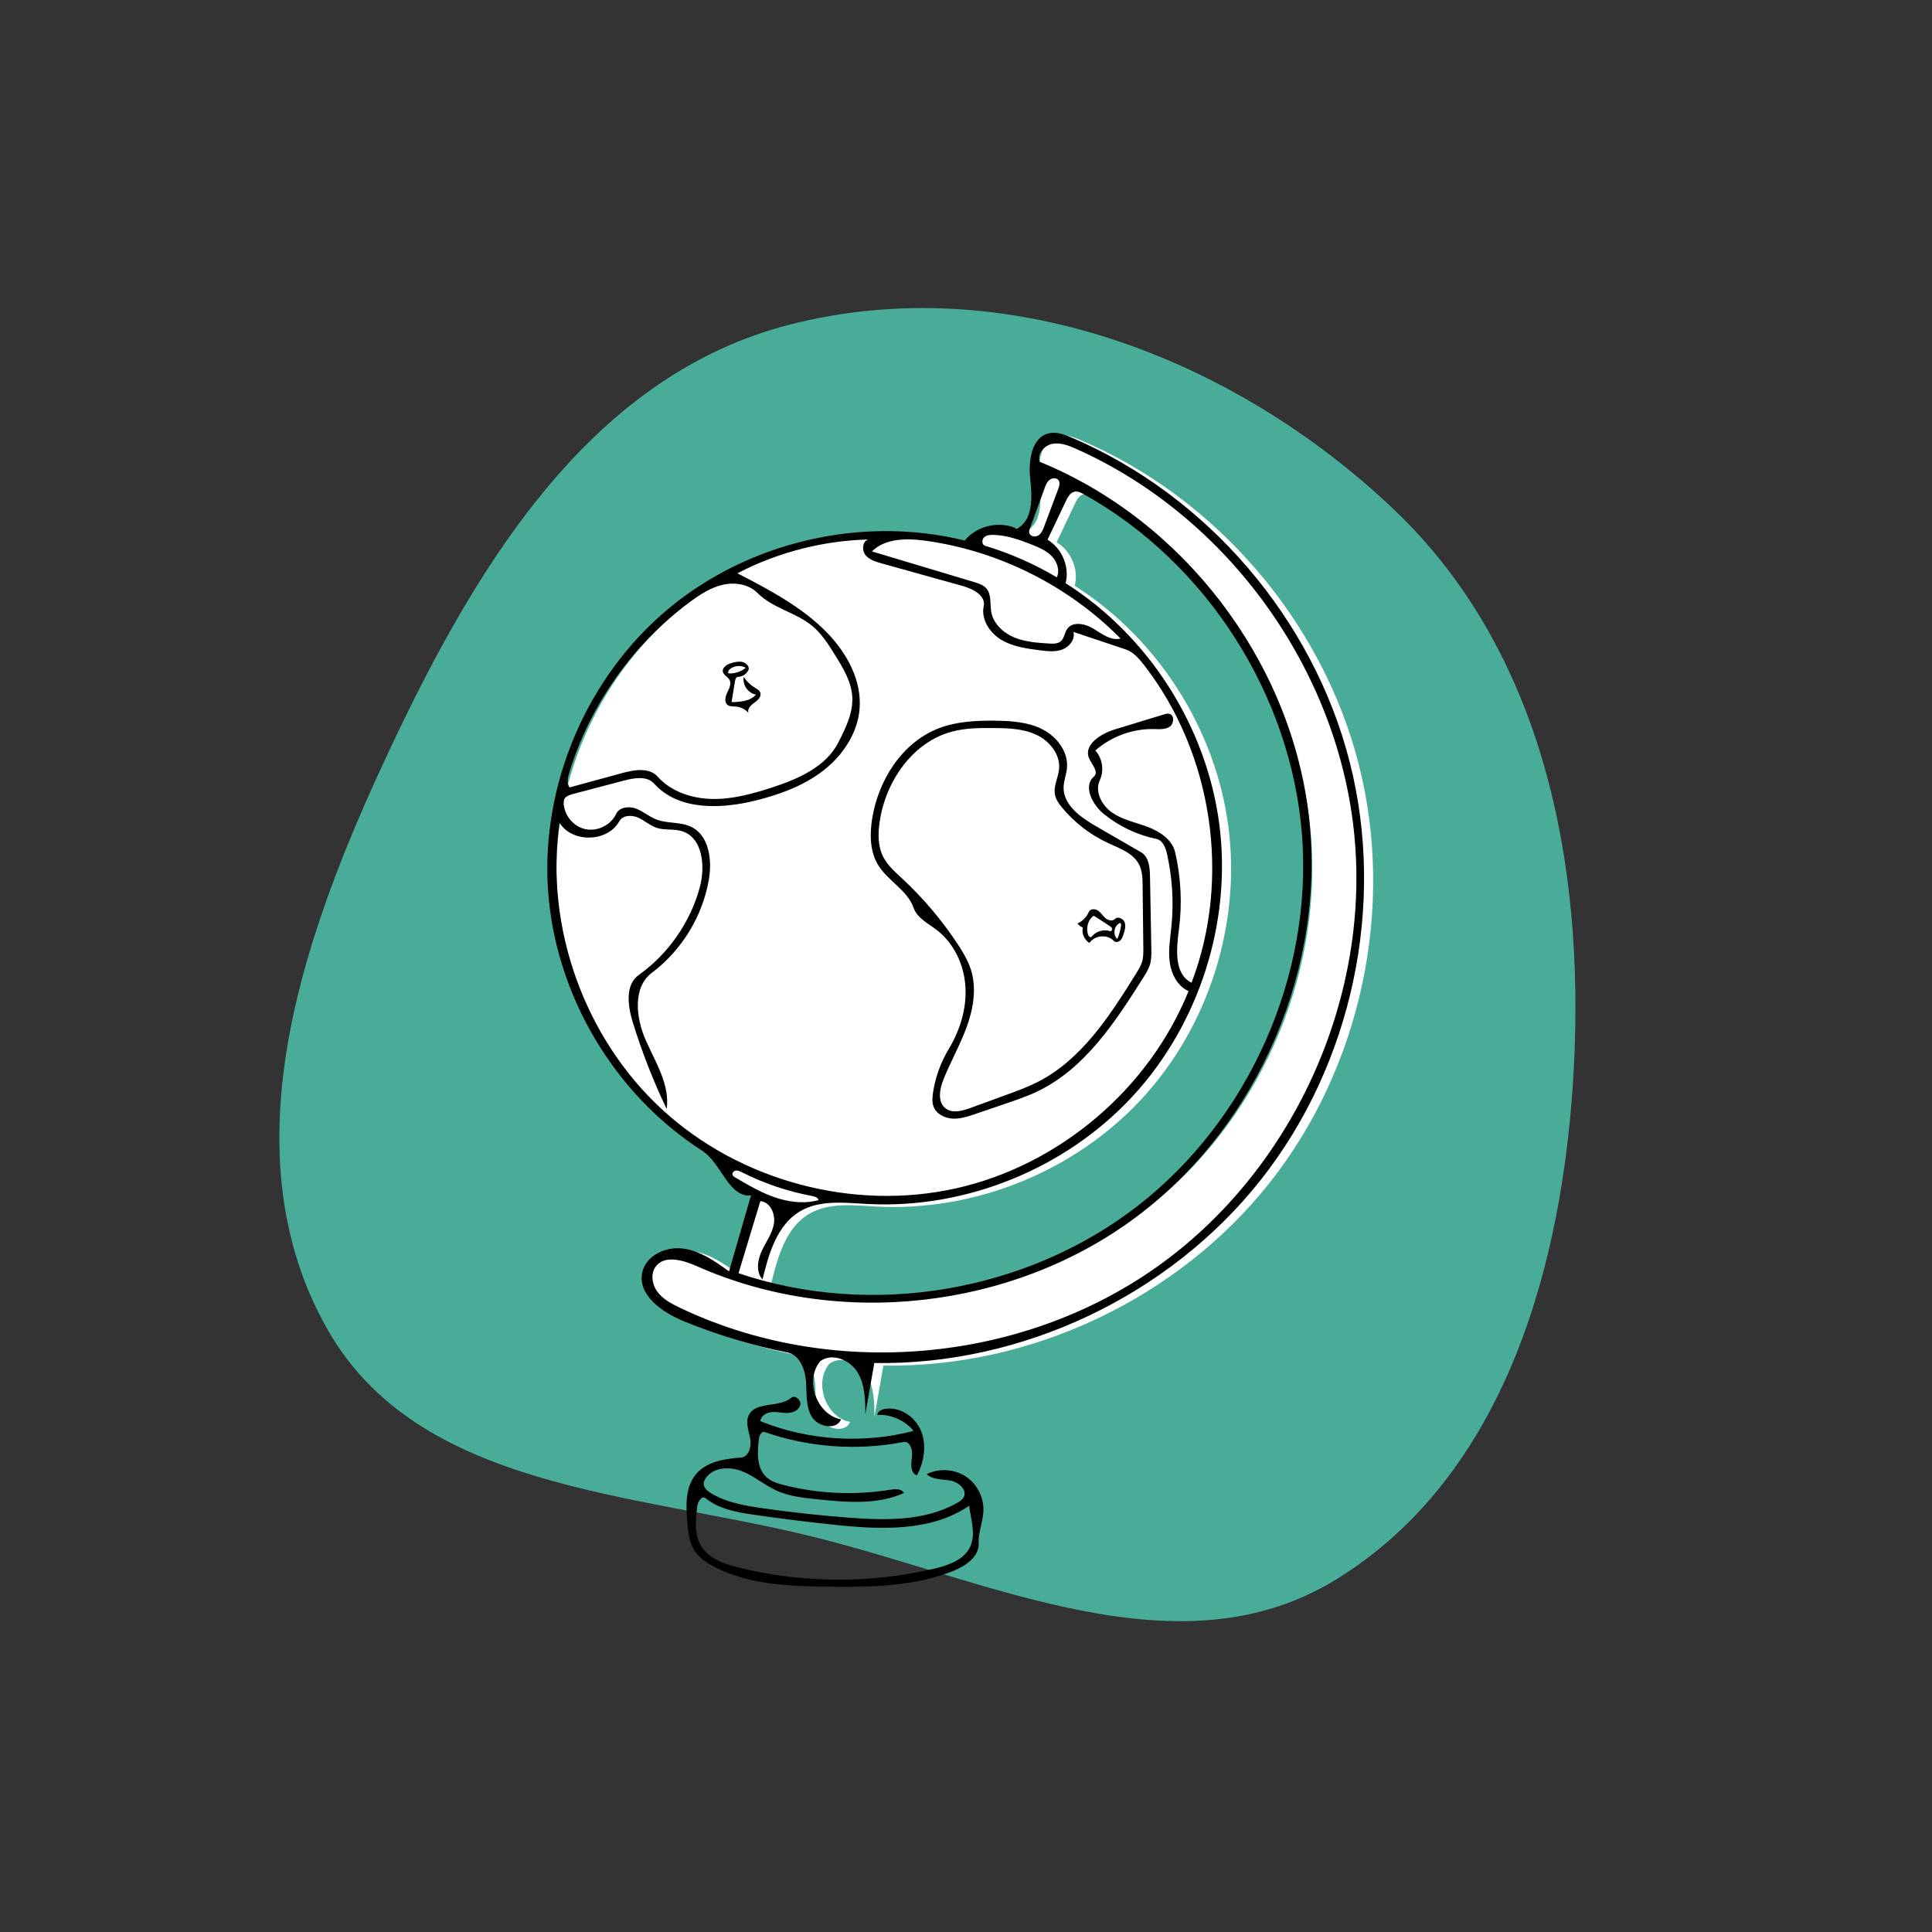<svg width="240" height="240" viewBox="0 0 240 240" fill="none" xmlns="http://www.w3.org/2000/svg">
<rect x="0" y="0" width="240" height="240" fill="#333333" stroke="none"/>
<path fill-rule="evenodd" clip-rule="evenodd" d="M173.105 63.241C191.679 80.876 196.868 107.177 195.504 132.748C194.197 157.25 186.898 183.31 166.014 196.187C146.588 208.166 123.288 196.448 101.135 190.936C78.715 185.358 51.909 185.117 40.584 164.98C28.553 143.588 37.087 117.617 47.373 95.342C58.38 71.501 72.701 46.808 98.146 40.312C124.777 33.513 153.168 44.312 173.105 63.241Z" fill="#48AC98"/>
<g clip-path="url(#clip0)">
<path d="M131.464 54.139C132.4 53.935 133.358 54.296 134.239 54.672C151.109 61.859 164.272 77.214 168.797 94.984C173.322 112.754 169.107 132.533 157.73 146.914C146.353 161.295 128.074 169.949 109.74 169.635C109.367 171.764 108.994 173.894 108.622 176.023C108.621 174.218 108.592 172.308 107.645 170.772C106.698 169.235 104.48 168.335 103.029 169.41C101.048 171.776 102.579 176.064 105.611 176.64C105.018 178.031 102.732 177.597 101.963 176.295C101.194 174.993 101.369 173.372 101.25 171.864C101.132 170.357 100.436 168.624 98.953 168.328C94.551 167.45 90.233 166.149 86.079 164.45C83.39 163.35 80.29 161.19 80.921 158.354C81.386 156.259 83.865 155.138 85.992 155.419C88.119 155.701 89.954 156.998 91.693 158.256C92.599 155.122 93.506 151.989 94.413 148.855C91.559 148.987 90.758 144.805 88.353 143.262C77.349 136.203 70.014 123.725 69.197 110.678C68.38 97.63 74.102 84.335 84.139 75.959C94.176 67.582 108.28 64.332 120.971 67.47C122.477 65.617 125.292 64.976 127.452 65.993C129.471 64.963 129.368 62.105 129.114 59.852C128.861 57.599 129.249 54.622 131.464 54.139ZM95.852 159.256C95.021 158.335 95.837 158.88 95.837 158.88L95.852 159.36V159.579C95.852 159.579 93.837 158.799 92.869 158.483C109.42 164.074 128.681 160.822 142.479 150.106C156.276 139.391 164.195 121.534 162.876 104.114C161.556 86.695 151.037 70.235 135.782 61.721C135.418 61.518 135.011 61.312 134.603 61.401C134.08 61.514 133.783 62.053 133.554 62.536C132.788 64.147 132.022 65.758 131.257 67.368C133.06 68.428 134.024 70.741 133.506 72.768C143.829 79.31 151.017 90.582 152.595 102.702C154.174 114.821 150.112 127.558 141.809 136.526C133.507 145.495 121.12 150.524 108.915 149.883C106.055 149.733 102.974 149.337 100.509 150.796C97.659 152.483 96.636 156.038 95.852 159.256Z" fill="white"/>
<path d="M91.675 84.082C91.442 84.086 91.342 84.373 91.305 84.602C91.163 85.475 91.022 86.347 90.88 87.219C91.97 87.196 93.199 87.112 93.908 86.284C92.932 86.119 92.202 85.064 92.392 84.092C92.74 84.628 93.209 85.085 93.755 85.418C94.027 85.584 94.341 85.746 94.447 86.046C94.623 86.542 94.129 87.001 93.698 87.303C93.266 87.605 92.784 88.087 92.988 88.572C92.589 88.112 92.006 87.818 91.399 87.771C91.052 87.744 90.668 87.784 90.39 87.574C89.943 87.235 90.095 86.53 90.343 86.026C90.59 85.523 90.891 84.925 90.614 84.437C90.406 84.072 89.92 83.892 89.81 83.486C89.651 82.895 90.383 82.482 90.977 82.331C91.39 82.225 91.825 82.132 92.238 82.234C92.652 82.337 93.033 82.696 93.018 83.122C92.821 83.674 92.26 84.074 91.675 84.082ZM92.643 82.953C92.05 82.618 91.26 82.671 90.718 83.083C90.54 83.219 90.377 83.456 90.485 83.651C91.258 83.701 92.046 83.446 92.643 82.953Z" fill="black"/>
<path d="M134.509 115.218C134.248 115.115 134.017 114.939 133.848 114.715C134.477 114.44 134.994 113.915 135.258 113.281C135.427 112.877 136.029 112.87 136.391 113.115C136.753 113.36 136.979 113.76 137.308 114.047C137.638 114.335 138.187 114.479 138.488 114.163C138.84 113.794 139.524 114.091 139.703 114.569C139.882 115.046 139.724 115.576 139.567 116.061C139.475 116.342 139.375 116.637 139.156 116.836C138.937 117.035 138.559 117.093 138.356 116.877C137.561 116.029 135.974 116.166 135.337 117.138C134.699 116.754 134.351 115.945 134.509 115.218ZM135.659 113.91C135.09 114.485 134.897 115.402 135.186 116.158C135.252 116.332 135.476 116.517 135.591 116.371C136.12 115.698 137.083 115.403 137.898 115.666C138.052 115.715 138.189 115.512 138.145 115.356C138.101 115.2 137.955 115.099 137.82 115.011C137.238 114.632 136.656 114.254 136.074 113.876C136.006 113.832 135.932 113.786 135.851 113.794C135.775 113.802 135.713 113.856 135.659 113.91ZM138.793 116.653C139.031 116.107 139.191 115.528 139.27 114.938C139.287 114.808 139.223 114.612 139.101 114.662C138.381 114.995 138.207 116.117 138.793 116.653Z" fill="black"/>
<path d="M116.385 115.546C115.303 114.715 113.934 114.049 113.483 112.761C112.716 110.572 110.284 109.428 109.08 107.446C108.063 105.772 108.032 103.676 108.336 101.741C109.097 96.894 112.093 92.181 116.682 90.446C118.872 89.618 121.263 89.502 123.604 89.526C125.618 89.547 127.701 89.682 129.496 90.597C131.291 91.513 132.732 93.397 132.543 95.403C132.467 96.21 132.139 96.985 132.124 97.795C132.083 100.017 134.259 101.548 136.183 102.659C138.038 103.73 139.893 104.802 141.749 105.873C142.706 106.426 142.837 107.73 142.857 108.835C142.912 111.859 142.967 114.882 143.023 117.905C143.034 118.509 143.043 119.122 142.887 119.706C142.719 120.336 142.366 120.899 142.018 121.45C138.551 126.948 134.787 132.717 128.936 135.548C127.655 136.168 126.304 136.628 124.957 137.087C123.699 137.516 122.44 137.946 121.181 138.375C120.252 138.691 119.293 139.013 118.312 138.957C117.332 138.901 116.311 138.377 115.967 137.457C115.767 136.923 115.815 136.33 115.898 135.766C116.183 133.845 116.851 131.982 117.853 130.319C119.251 127.998 120.091 125.292 119.929 122.587C119.766 119.883 118.533 117.198 116.385 115.546ZM112.077 109.138C114.682 111.561 116.997 114.296 118.957 117.266C119.632 118.289 120.271 119.354 120.631 120.526C121.329 122.797 120.914 125.276 120.107 127.511C119.301 129.747 118.118 131.827 117.223 134.029C116.727 135.248 116.42 136.879 117.461 137.684C118.317 138.347 119.547 138.003 120.564 137.631C122.089 137.074 123.615 136.516 125.14 135.959C126.406 135.496 127.675 135.032 128.877 134.422C134.369 131.635 137.885 126.157 141.137 120.927C141.432 120.453 141.73 119.972 141.883 119.436C142.042 118.878 142.036 118.289 142.029 117.709C141.999 115.151 141.969 112.594 141.939 110.037C141.928 109.137 141.909 108.201 141.502 107.398C140.776 105.967 139.083 105.389 137.627 104.714C135.443 103.702 133.488 102.196 131.952 100.343C131.556 99.865 131.177 99.342 131.055 98.733C130.838 97.651 131.471 96.588 131.565 95.489C131.719 93.688 130.361 92.031 128.722 91.269C127.084 90.507 125.217 90.451 123.41 90.436C121.697 90.423 119.963 90.437 118.305 90.87C113.37 92.158 109.992 97.079 109.268 102.128C109.062 103.56 109.047 105.084 109.687 106.382C110.228 107.479 111.181 108.305 112.077 109.138Z" fill="black"/>
<path d="M88.314 185.483C90.24 186.654 92.527 187.042 94.757 187.362C98.305 187.869 101.87 188.259 105.444 188.53C110.048 188.879 114.948 188.965 118.953 186.667C119.249 186.497 119.551 186.302 119.712 186.002C120.204 185.089 119.082 184.101 118.062 183.919C117.042 183.737 115.863 183.841 115.118 183.121C116.619 182.375 118.508 182.478 119.92 183.382C121.332 184.286 122.216 185.959 122.167 187.635C122.127 189.009 121.509 190.331 121.573 191.704C121.651 193.379 119.944 194.542 118.386 195.16C113.432 197.127 107.953 197.178 102.624 197.1C97.903 197.03 92.999 196.836 88.804 194.67C87.749 194.125 86.718 193.423 86.135 192.388C85.611 191.46 85.501 190.363 85.403 189.301C85.204 187.167 85.079 184.78 86.454 183.135C87.765 181.567 90.004 181.211 92.043 181.064C93.027 180.993 93.373 179.686 93.193 178.715C93.014 177.745 92.585 176.711 93.008 175.819C93.851 174.038 96.781 174.913 98.286 173.642C98.786 173.22 99.589 173.971 99.395 174.596C99.201 175.221 98.467 175.513 97.813 175.525C97.159 175.537 96.508 175.357 95.857 175.417C95.205 175.476 94.503 175.893 94.448 176.544C100.451 178.953 107.229 179.384 113.489 177.754C112.412 176.435 110.686 175.673 108.985 175.765C109.013 175.345 109.482 175.108 109.896 175.031C111.77 174.685 113.699 175.996 114.417 177.761C115.135 179.527 114.798 181.591 113.903 183.273C113.09 183.02 113.154 181.87 113.285 181.027C113.417 180.185 113.071 178.969 112.234 179.131C106.516 180.239 100.507 179.809 95.005 177.898C94.585 177.752 94.319 178.343 94.267 178.784C94.076 180.435 93.978 182.358 95.198 183.486C95.797 184.04 96.612 184.287 97.403 184.486C101.702 185.572 106.224 185.768 110.601 185.058C111.214 184.959 111.995 184.917 112.294 185.461C108.977 186.965 105.155 186.623 101.533 186.25C99.821 186.075 98.075 185.89 96.504 185.184C94.974 184.497 93.678 183.342 92.113 182.736C90.548 182.13 88.451 182.288 87.597 183.733C87.503 183.892 87.426 184.067 87.413 184.251C87.374 184.786 87.856 185.205 88.314 185.483ZM120.543 192.092C121.24 190.533 120.598 188.745 120.392 187.05C115.636 190.298 109.382 190.017 103.654 189.417C100.333 189.068 97.019 188.655 93.714 188.176C91.571 187.866 89.32 187.48 87.645 186.108C87.195 185.739 86.695 186.511 86.621 187.088C86.404 188.764 86.216 190.588 87.087 192.037C88.042 193.626 89.981 194.287 91.781 194.731C99.702 196.684 108.085 196.734 116.029 194.874C117.815 194.456 119.794 193.767 120.543 192.092Z" fill="black"/>
<path d="M130.333 53.819C131.269 53.615 132.227 53.976 133.109 54.352C149.978 61.539 163.141 76.894 167.666 94.664C172.191 112.434 167.976 132.213 156.599 146.594C145.222 160.975 126.943 169.629 108.609 169.315C108.236 171.444 107.863 173.574 107.491 175.703C107.49 173.898 107.461 171.988 106.514 170.452C105.568 168.915 103.349 168.015 101.899 169.09C99.917 171.456 101.449 175.744 104.481 176.32C103.888 177.711 101.601 177.277 100.832 175.975C100.063 174.673 100.238 173.052 100.119 171.544C100.001 170.037 99.305 168.304 97.822 168.008C93.42 167.13 89.102 165.829 84.948 164.13C82.259 163.03 79.16 160.87 79.79 158.034C80.255 155.939 82.734 154.818 84.861 155.099C86.988 155.381 88.823 156.678 90.562 157.936C91.469 154.802 92.375 151.669 93.282 148.535C90.428 148.667 89.627 144.485 87.222 142.942C76.218 135.883 68.883 123.405 68.066 110.358C67.249 97.31 72.971 84.015 83.008 75.639C93.046 67.262 107.15 64.012 119.841 67.15C121.346 65.297 124.161 64.656 126.321 65.673C128.34 64.643 128.237 61.785 127.983 59.532C127.73 57.279 128.118 54.302 130.333 53.819V53.819ZM148.021 122.075C152.969 109.075 150.643 93.567 142.099 82.591C141.48 81.796 140.781 80.987 139.825 80.668C137.666 79.946 135.507 79.225 133.348 78.503C133.582 79.414 132.854 80.348 131.975 80.681C131.095 81.014 130.118 80.901 129.186 80.783C127.524 80.571 125.809 80.338 124.375 79.474C122.94 78.61 121.852 76.937 122.2 75.299C122.477 73.99 120.873 73.151 119.584 72.792C116.219 71.854 112.854 70.916 109.489 69.978C108.756 69.773 107.971 69.536 107.503 68.936C107.034 68.335 107.126 67.259 107.848 67.015C102.209 67.165 96.608 68.614 91.603 71.216C95.594 73.284 99.659 75.408 102.783 78.639C105.233 81.173 107.075 84.57 106.778 88.082C106.52 91.126 104.665 93.878 102.247 95.745C99.83 97.611 96.892 98.685 93.93 99.429C89.56 100.528 84.266 100.701 81.259 97.345C80.385 96.368 78.821 96.621 77.554 96.955C75.415 97.517 73.275 98.079 71.136 98.642C70.638 98.773 70.035 99.027 70.018 99.542C69.967 101.103 71.124 102.62 72.643 102.984C74.162 103.348 75.88 102.519 76.541 101.104C76.94 100.252 78.141 100.119 79.02 100.452C79.9 100.786 80.628 101.44 81.504 101.786C82.891 102.334 84.519 102.059 85.861 102.71C88.098 103.797 88.48 106.845 88.053 109.295C87.261 113.844 84.682 118.056 80.991 120.83C78.57 122.651 78.99 126.424 80.209 129.198C81.427 131.971 83.24 134.76 82.817 137.76C81.155 134.285 79.747 130.689 78.61 127.009C77.982 124.979 77.623 122.344 79.354 121.111C83.031 118.491 85.759 114.568 86.935 110.21C87.64 107.597 87.29 104.03 84.7 103.244C83.697 102.94 82.586 103.166 81.59 102.84C80.755 102.566 80.086 101.934 79.284 101.575C78.483 101.216 77.355 101.247 76.931 102.016C75.49 104.639 71.067 104.746 69.501 102.197C67.681 115.187 72.602 128.937 82.249 137.824C91.897 146.711 106.004 150.488 118.801 147.61C131.598 144.733 142.731 135.281 147.645 123.12C146.28 122.511 145.506 121.002 145.307 119.52C145.107 118.038 145.373 116.539 145.521 115.051C145.818 112.059 145.632 109.02 144.971 106.086C144.794 105.297 144.445 104.379 143.653 104.215C141.276 103.725 139.021 102.656 137.135 101.128C135.703 99.967 134.501 97.667 135.894 96.46C136.544 95.898 135.622 94.972 135.287 94.181C134.578 92.512 136.748 91.141 138.482 90.612C140.516 89.991 142.55 89.371 144.583 88.75C144.803 88.683 145.036 88.616 145.259 88.67C145.907 88.828 145.861 89.875 145.316 90.26C144.77 90.644 144.042 90.582 143.375 90.566C140.722 90.503 138.057 91.474 136.066 93.229C136.952 94.209 137.18 95.73 136.62 96.926C135.946 98.366 136.903 100.112 138.225 100.995C139.547 101.877 141.16 102.178 142.644 102.748C144.128 103.318 145.623 104.331 145.983 105.879C146.71 109.016 146.869 112.285 146.448 115.477C146.13 117.887 145.832 121.019 148.021 122.075ZM94.721 158.936C93.89 158.015 94.096 156.555 94.614 155.429C95.132 154.302 95.915 153.27 96.134 152.049C96.353 150.828 95.692 149.305 94.455 149.21C93.55 152.195 92.644 155.179 91.739 158.163C108.29 163.754 127.551 160.502 141.348 149.786C155.146 139.071 163.065 121.214 161.745 103.794C160.425 86.374 149.906 69.915 134.651 61.401C134.287 61.198 133.88 60.992 133.473 61.081C132.95 61.194 132.653 61.733 132.423 62.216C131.657 63.827 130.891 65.438 130.126 67.048C131.93 68.108 132.893 70.421 132.375 72.448C142.698 78.99 149.886 90.262 151.465 102.382C153.043 114.501 148.981 127.238 140.678 136.206C132.376 145.175 119.989 150.204 107.784 149.563C104.924 149.413 101.843 149.017 99.378 150.476C96.528 152.163 95.505 155.718 94.721 158.936H94.721ZM133.689 55.763C132.748 55.344 131.724 54.94 130.713 55.141C129.702 55.341 128.804 56.412 129.173 57.375C146.895 64.61 160.124 81.849 162.528 100.84C164.932 119.83 156.416 139.822 141.056 151.245C125.696 162.668 104.099 165.072 86.603 157.304C84.904 156.55 82.584 155.844 81.463 157.328C80.773 158.241 81.004 159.605 81.7 160.514C82.396 161.422 83.45 161.974 84.484 162.466C103.147 171.36 126.528 169.413 143.463 157.554C160.398 145.695 170.223 124.39 168.247 103.81C166.271 83.23 152.572 64.183 133.689 55.763ZM70.755 97.817C72.933 97.222 75.111 96.628 77.289 96.033C78.791 95.623 80.651 95.309 81.688 96.47C83.363 98.345 85.957 99.203 88.471 99.25C90.984 99.298 93.453 98.621 95.844 97.844C99.104 96.785 102.576 95.291 104.136 92.24C105.053 90.447 105.995 88.542 105.87 86.531C105.755 84.678 104.75 83.015 103.772 81.437C102.951 80.111 102.109 78.76 100.909 77.763C98.861 76.062 95.969 75.555 94.098 73.662C93.017 72.568 91.299 72.301 89.799 72.641C88.298 72.982 86.972 73.843 85.734 74.756C78.636 79.993 73.286 87.559 70.714 95.996C70.53 96.6 70.377 97.312 70.755 97.817ZM132.57 78.131C133.265 77.131 134.834 77.479 135.87 78.119C136.905 78.759 138.021 79.625 139.2 79.323C132.76 72.791 124.134 68.454 115.05 67.18C112.699 66.851 110.003 66.83 108.312 68.498C112.542 69.766 116.772 71.035 121.002 72.303C121.558 72.47 122.145 72.657 122.527 73.095C123.197 73.866 122.957 75.038 123.143 76.042C123.412 77.489 124.627 78.616 125.987 79.182C127.346 79.748 128.846 79.849 130.315 79.942C130.826 79.975 131.395 79.989 131.781 79.653C132.215 79.274 132.24 78.604 132.57 78.131ZM131.285 71.72C131.681 70.855 131.324 69.794 130.668 69.107C130.012 68.42 129.111 68.028 128.229 67.675C126.682 67.055 125.078 66.489 123.412 66.444C122.994 66.433 122.535 66.471 122.235 66.762C121.935 67.053 121.963 67.672 122.363 67.793C125.481 68.736 128.484 70.058 131.285 71.72ZM100.892 148.572C97.86 148.007 94.909 147.01 92.155 145.62C91.928 145.505 91.685 145.385 91.431 145.409C91.177 145.433 90.927 145.67 90.991 145.917C91.034 146.084 91.196 146.188 91.345 146.276C92.928 147.207 94.525 148.143 96.262 148.74C97.998 149.336 99.907 149.575 101.676 149.082C101.617 148.754 101.219 148.633 100.892 148.572ZM131.507 59.67C131.269 59.321 130.711 59.346 130.381 59.61C130.051 59.873 129.892 60.29 129.748 60.687C129.144 62.345 128.541 64.004 127.937 65.663C127.881 65.815 127.825 65.974 127.843 66.135C127.895 66.603 128.56 66.773 128.963 66.529C129.366 66.285 129.557 65.812 129.722 65.371C130.302 63.824 130.882 62.277 131.462 60.73C131.592 60.385 131.715 59.974 131.507 59.67V59.67Z" fill="black"/>
</g>
<defs>
<clipPath id="clip0">
<rect width="143.36" height="143.36" fill="white" transform="translate(47.04 53.76)"/>
</clipPath>
</defs>
</svg>
